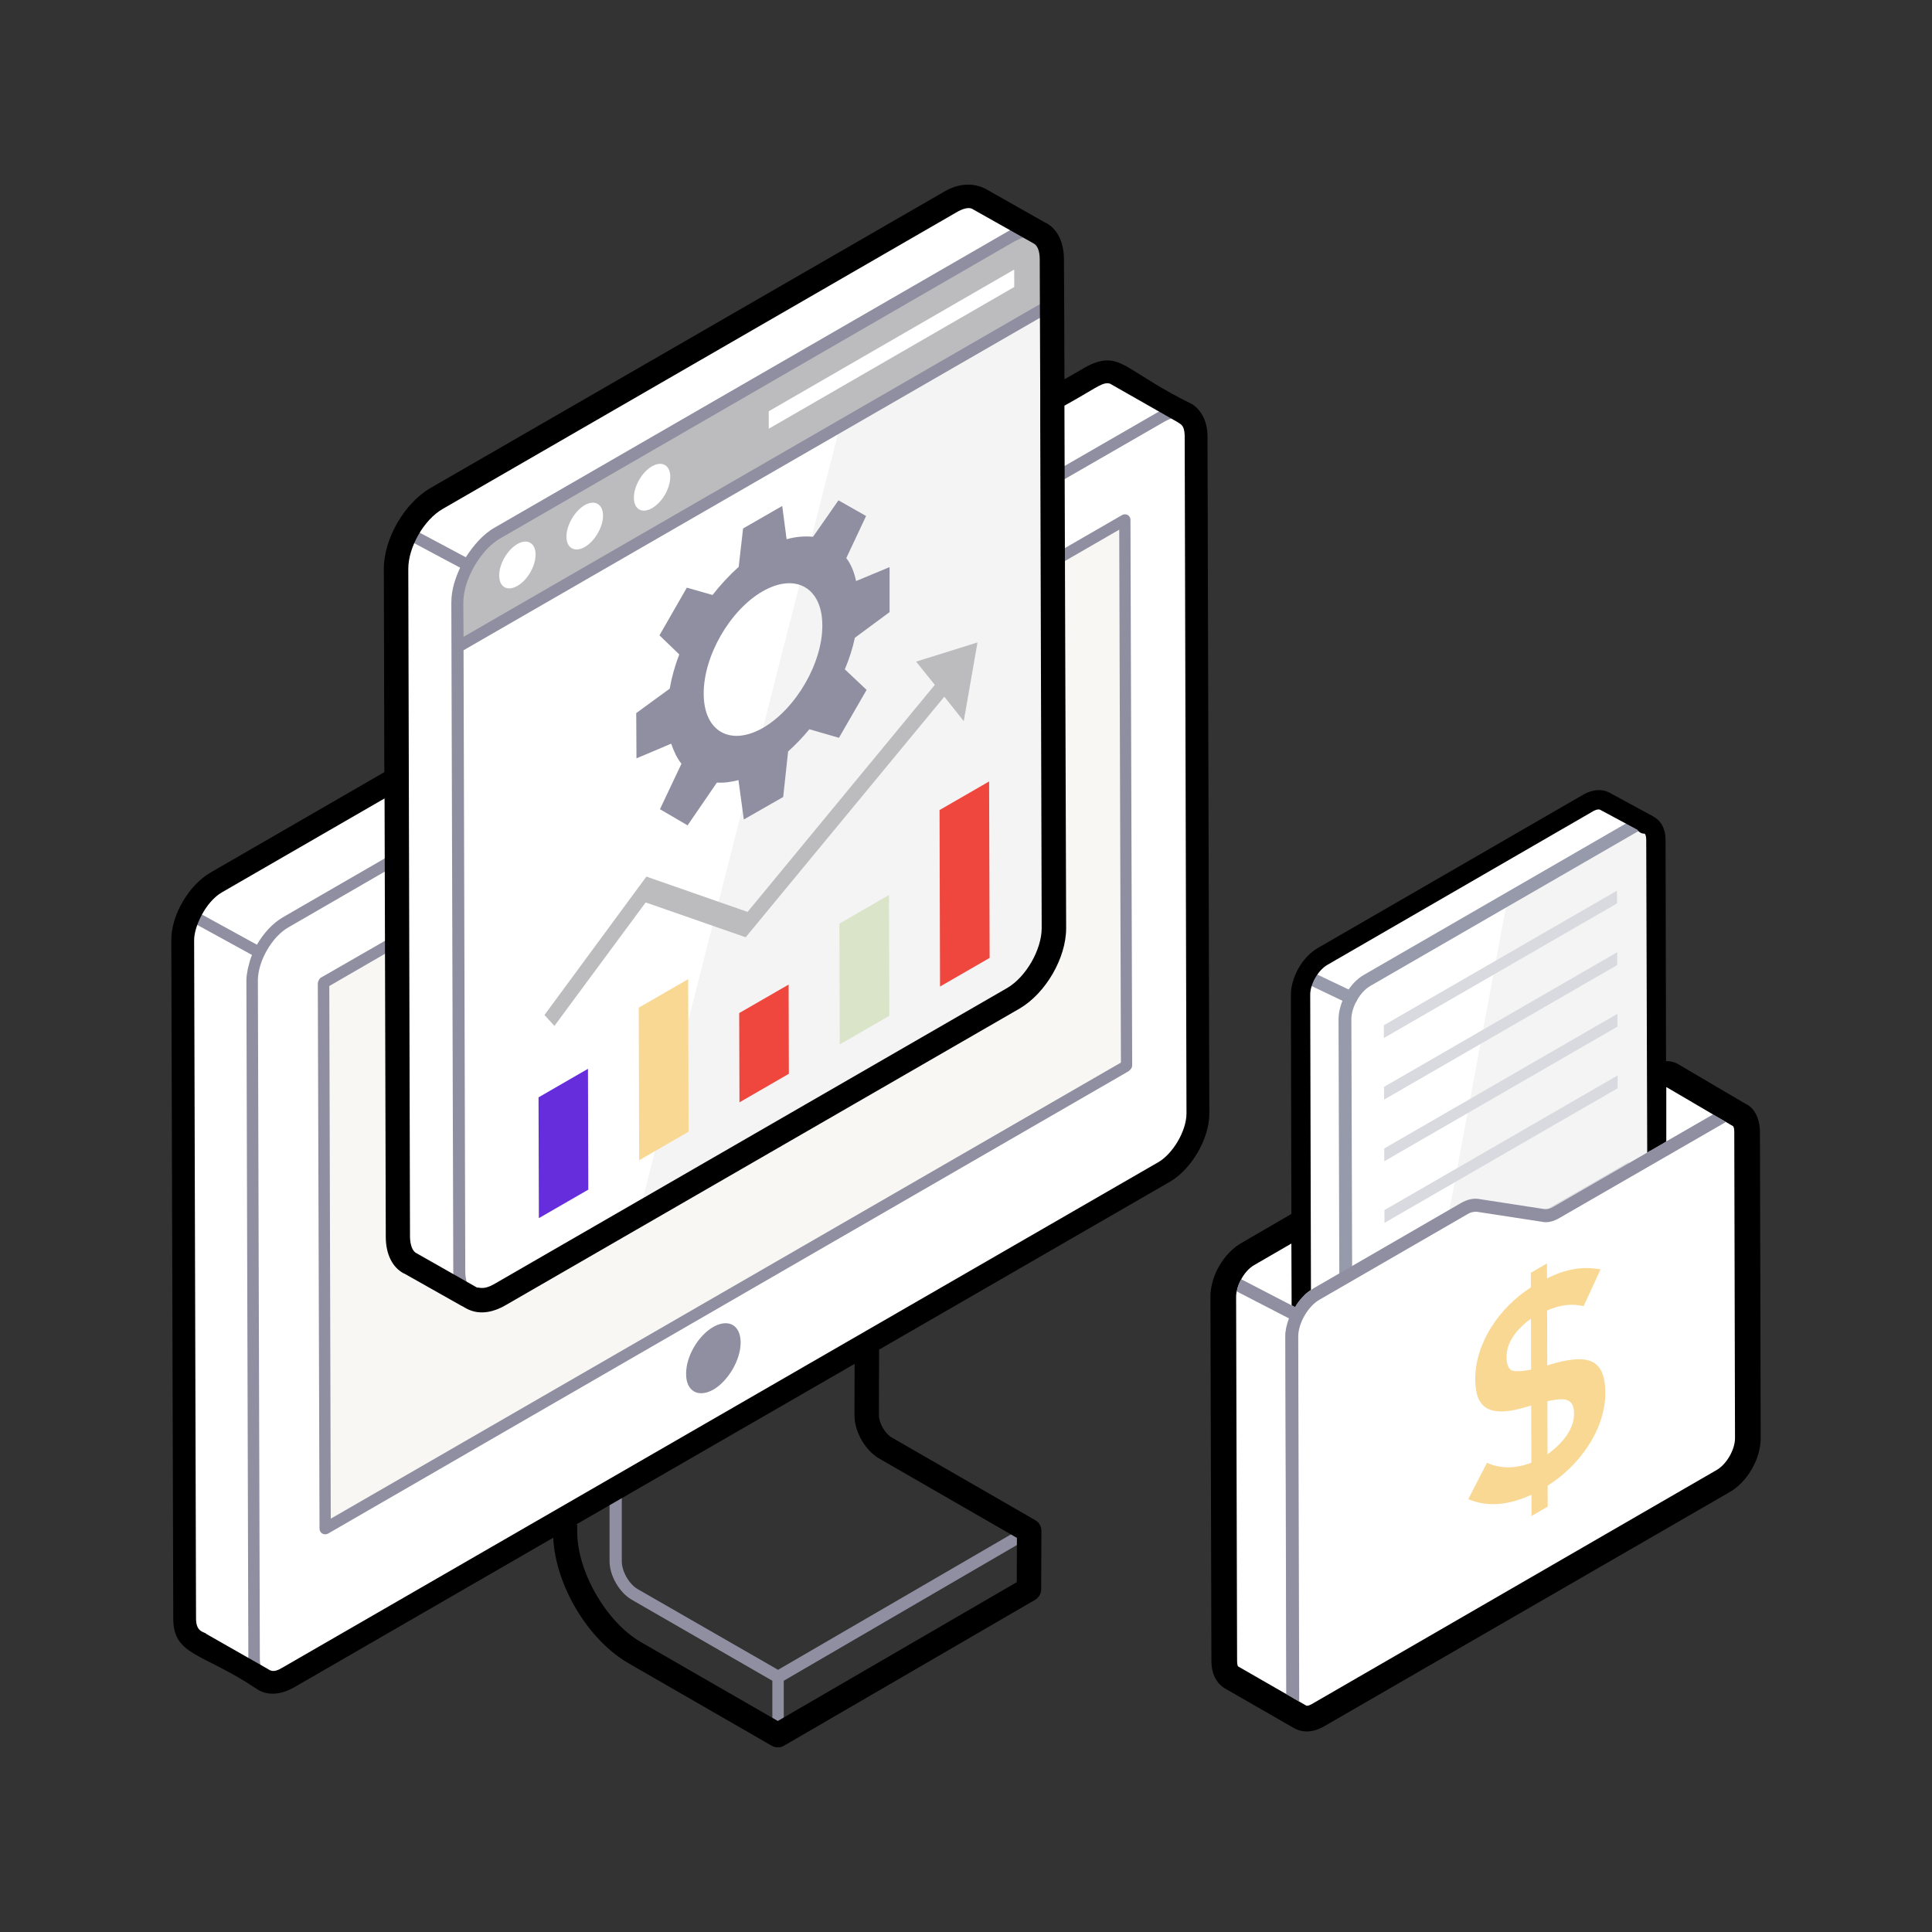 <svg xmlns="http://www.w3.org/2000/svg" enable-background="new 0 0 79 79" viewBox="0 0 79 79" id="seo-optimization"><rect x="0" y="0" width="79" height="79" fill="#333333" stroke="none"/><path fill="#FFF" d="M48.984,45.532c0,0.874-0.622,1.943-1.379,2.39L11.768,68.604
		c-0.398,0.233-0.758,0.243-1.01,0.068c-0.019-0.01-0.029-0.019-0.049-0.029
		l-2.761-1.573c-0.243-0.146-0.398-0.447-0.398-0.884L7.473,38.461
		c-0.01-0.874,0.612-1.943,1.37-2.38l35.827-20.692
		c0.389-0.214,0.738-0.243,0.991-0.087l2.838,1.621
		c-0.019-0.01-0.029-0.019-0.049-0.019c0.272,0.126,0.447,0.437,0.457,0.903
		L48.984,45.532z"></path><path fill="#F8F7F3" d="M46.064,43.563c-0.01,0.01-0.019,0.029-0.029,0.039
		L13.298,62.506l-0.068-22.295c0-0.01,0.01-0.029,0.019-0.039l32.747-18.914
		L46.064,43.563z"></path><path fill="#FFF" d="M43.084,37.953c0,1.055-0.745,2.327-1.655,2.865L20.423,52.94
			c-0.465,0.269-0.889,0.29-1.189,0.114l-0.093-0.062l-2.398-1.342
			c-0.3-0.165-0.476-0.538-0.486-1.055l-0.072-25.537v-1.8
			c0-1.055,0.745-2.348,1.655-2.875L38.845,8.261
			c0.455-0.269,0.879-0.3,1.179-0.124l2.429,1.373
			c0.341,0.155,0.548,0.538,0.548,1.096l0.01,1.81L43.084,37.953z"></path><path fill="#F4F4F4" d="M43.11,37.957c0,1.047-0.746,2.326-1.657,2.859l-15.313,8.839
				c-0.01,0-0.019,0-0.019,0l8.199-32.128l8.713-5.999v0.892L43.11,37.957z"></path><path fill="#BCBCBE" d="M41.36,9.658c0.918-0.53,1.667-0.103,1.67,0.951l0.005,1.806
				L18.707,26.461l-0.005-1.806c-0.003-1.055,0.741-2.343,1.659-2.873L41.36,9.658z
				"></path><path fill="#908FA1" d="M29.165,54.259c-0.62,0.36-1.12,1.21-1.11,1.93
					c0,0.7,0.5,0.98,1.12,0.63c0.61-0.36,1.11-1.22,1.11-1.92
					C30.285,54.179,29.785,53.909,29.165,54.259z"></path><path fill="#908FA1" d="M49.135,17.809c0-0.5-0.19-0.89-0.51-1.07
					c-0.01-0.01-0.01-0.02-0.02-0.02c-1.027-0.59-2.927-1.681-2.82-1.62
					c-0.796-0.458-1.65,0.424-2.5,0.82c-0-0.103-0.011-5.658-0.01-5.31
					c-0.024-1.482-0.998-1.279-3.1-2.68c-0.39-0.22-0.92-0.18-1.43,0.12
					L17.745,20.169c-1.059,0.619-1.78,2.058-1.78,3.09l0.02,8.43l-7.26,4.19
					c-0.49,0.28-0.92,0.8-1.19,1.37c0,0.01,0,0.01-0.01,0.01
					c0,0.01,0,0.01,0,0.02c-0.18,0.39-0.29,0.8-0.29,1.18l0.08,27.73
					c0,0.5,0.18,0.88,0.52,1.08l2.85,1.63
					c0.01,0.01,0.02,0.01,0.03,0.01c0.13,0.07,0.28,0.12,0.44,0.12
					c0.24,0,0.48-0.08,0.73-0.22L22.855,62.479v0.17
					c0,1.88,1.32,4.18,2.96,5.14l5.87,3.38
					c0.03,0.02,0.08,0.03,0.12,0.03c0.04,0,0.09-0.01,0.13-0.03
					l10.26-5.97c0.08-0.04,0.13-0.12,0.13-0.21l0.01-2.39
					c0-0.09-0.05-0.17-0.13-0.22l-5.87-3.38
					c-0.35-0.2-0.65-0.72-0.65-1.13l0.01-2.81l12.02-6.94
					c0.83-0.48,1.5-1.64,1.5-2.58L49.135,17.809z M44.785,15.589
					c0.227-0.126,0.537-0.219,0.76-0.08l2.09,1.19
					c-0.02,0.01-0.03,0.01-0.05,0.03c-0.06,0.02-0.12,0.05-0.18,0.09
					l-4.11,2.37l-0.01-2.73L44.785,15.589z M16.485,38.039
					c-0.004-1.511,0.015,5.475-0.04-14.78c0-0.37,0.1-0.77,0.28-1.16
					l0.001-0.001l2.088,1.114c-0.19,0.427-0.359,0.875-0.359,1.447
					c0.122,41.643,0.064,21.727,0.08,27.34c0,0.08,0.01,0.16,0.01,0.23
					c0.01,0.06,0.02,0.11,0.03,0.16l-1.69-0.95
					c-0.23-0.13-0.35-0.43-0.36-0.84l-0.04-12.03l0.09-0.05v-0.53
					L16.485,38.039z M16.035,50.599c0.01,0.6,0.23,1.05,0.61,1.26
					l2.49,1.41c0.01,0.01,0.02,0.01,0.03,0.01
					c0.403,0.242,0.952,0.121,1.41-0.13l21-12.12
					c1-0.58,1.78-1.93,1.77-3.08l-0.04-14.87l2.46-1.42l0.07,21.79
					L13.525,62.099l-0.06-21.78l2.54-1.47L16.035,50.599z M42.865,37.949
					c0,0.97-0.69,2.17-1.54,2.66L20.325,52.729
					c-0.288,0.17-0.647,0.283-0.94,0.12l-0.01-0.01
					c-0.26-0.13-0.35-0.55-0.35-0.84l-0.07-25.41l23.84-13.75
					C42.804,16.064,42.856,34.723,42.865,37.949z M42.795,12.279L18.955,26.039
					l-0.01-1.38c0-0.944,0.639-1.977,1.23-2.45
					c0.1-0.08,0.2-0.15,0.31-0.21c2.155-1.245-7.791,4.5,21-12.13
					c0.01-0.01,0.03-0.02,0.04-0.02c0.1-0.05,0.2-0.09,0.3-0.13
					c0-0.01,0.01,0,0.01,0c0.177-0.044,0.406-0.062,0.57,0.02
					c0.01,0,0.01,0.01,0.02,0.01c0.23,0.14,0.36,0.44,0.36,0.86
					L42.795,12.279z M17.985,20.589L38.995,8.469
					c0.287-0.17,0.639-0.282,0.93-0.12l1.67,0.94
					c-0.12,0.03-0.24,0.09-0.36,0.16L20.235,21.569
					c-0.485,0.271-0.878,0.739-1.188,1.217l-2.093-1.116
					c0-0,0-0.001,0-0.001
					C17.225,21.209,17.595,20.819,17.985,20.589z M10.115,54.129l0.04,13.69
					c0,0.09,0.01,0.18,0.02,0.26l-2.11-1.21
					c-0.18-0.11-0.28-0.35-0.28-0.68L7.705,38.459c0-0.24,0.06-0.5,0.16-0.75
					l2.44,1.34c-0.07,0.16-0.11,0.32-0.15,0.48
					c-0.01,0.03-0.01,0.05-0.02,0.08c-0.03,0.16-0.06,0.32-0.06,0.48
					L10.115,54.129z M8.045,37.279c0.23-0.42,0.55-0.79,0.91-1l7.03-4.06
					l0.01,2.73l-4.43,2.56c-0.41,0.24-0.79,0.65-1.06,1.12L8.045,37.279z
					 M23.355,62.649v-0.46l1.57-0.91v2.56c0,0.58,0.39,1.27,0.9,1.57
					l5.757,3.318v1.8l-5.517-3.168C24.565,66.479,23.355,64.369,23.355,62.649z
					 M41.825,64.839l-9.777,5.678V68.727l9.787-5.698L41.825,64.839z M36.095,59.429
					l5.49,3.17l-9.77,5.68l-5.74-3.3c-0.36-0.21-0.65-0.73-0.65-1.14
					v-2.85l9.77-5.64l-0.01,2.52C35.185,58.459,35.585,59.149,36.095,59.429z
					 M47.485,47.719c-13.368,7.717-22.449,12.957-35.83,20.68
					c-0.57,0.33-1.03,0.09-1.03-0.58l-0.04-13.73l-0.04-14.01v-0.03
					c0.02-0.77,0.58-1.75,1.25-2.13l4.2-2.43l0.01,2.83l-2.87,1.65
					c-0.02,0.01-0.04,0.02-0.05,0.04c-0.04,0.04-0.09,0.14-0.09,0.2
					l0.07,22.3c0,0.08,0.04,0.16,0.12,0.2
					c0.03,0.02,0.07,0.03,0.11,0.03c0.04,0,0.08-0.01,0.12-0.03
					l32.74-18.91c0.01-0.01,0.06-0.06,0.07-0.07
					c0.05-0.05,0.07-0.11,0.07-0.17l-0.07-22.3
					c0-0.08-0.04-0.16-0.11-0.2s-0.16-0.04-0.23,0l-2.58,1.49
					l-0.01-2.82l4.34-2.5c0.099-0.056,0.257-0.12,0.27-0.12
					c0.1-0.033,0.335-0.066,0.45,0.01h0.01
					c0.19,0.11,0.3,0.35,0.3,0.69l0.08,27.73
					C48.755,46.319,48.175,47.319,47.485,47.719z"></path><g><polygon fill="#662DDC" points="24.042 43.704 24.056 48.644 22.035 49.81 22.021 44.871"></polygon><polygon fill="#EF473E" points="40.445 31.953 40.466 39.169 38.438 40.34 38.418 33.124"></polygon><g><polygon fill="#F9D893" points="28.139 40.039 28.156 46.276 26.136 47.443 26.118 41.205"></polygon><path fill="#908FA1" d="M36.375,25.029v-1.84l-1.37,0.57
							c-0.08-0.38-0.21-0.69-0.4-0.94l0.81-1.72l-1.13-0.64
							l-1.04,1.49c-0.34-0.03-0.69-0.01-1.08,0.1l-0.18-1.36
							l-1.6,0.92l-0.18,1.57c-0.38,0.34-0.74,0.73-1.07,1.15
							l-1.05-0.3l-1.12,1.95l0.81,0.78
							c-0.18,0.47-0.31,0.93-0.39,1.4l-1.37,1l0.01,1.85l1.42-0.6
							c0.11,0.32,0.24,0.6,0.42,0.82l-0.88,1.86l1.13,0.66l1.2-1.75
							c0.28,0.02,0.57-0.02,0.88-0.1l0.22,1.61l1.61-0.92l0.2-1.86
							c0.31-0.28,0.6-0.58,0.87-0.91l1.21,0.35l1.13-1.96l-0.89-0.84
							c0.18-0.43,0.32-0.86,0.41-1.29L36.375,25.029z M31.205,29.759
							c-1.34,0.77-2.43,0.15-2.43-1.39c-0.01-1.54,1.07-3.42,2.41-4.19
							c1.34-0.77,2.44-0.15,2.44,1.39
							C33.635,27.109,32.545,28.979,31.205,29.759z"></path></g><polygon fill="#EF473E" points="32.247 40.259 32.257 43.908 30.237 45.075 30.226 41.425"></polygon><polygon fill="#DAE4C9" points="36.351 36.597 36.365 41.537 34.337 42.707 34.323 37.768"></polygon><polygon fill="#BCBCBE" points="39.97 26.269 39.408 29.487 38.613 28.488 30.491 38.325 26.401 36.901 22.67 41.95 22.263 41.504 26.431 35.844 30.569 37.288 38.225 28.004 37.46 27.054"></polygon><path fill="#FFF" d="M21.154 22.247c.414-.239.745-.04.746.425.001.476-.327 1.045-.741 1.284-.414.239-.745.051-.746-.425C20.411 23.065 20.74 22.486 21.154 22.247zM26.661 19.067c.414-.239.745-.04.746.425.001.476-.327 1.045-.741 1.284-.414.239-.745.051-.746-.425C25.918 19.886 26.246 19.306 26.661 19.067zM23.912 20.654c.405-.234.745-.04.746.425.001.476-.336 1.05-.741 1.284-.414.239-.754.056-.755-.42C23.16 21.478 23.498 20.893 23.912 20.654z"></path><polygon fill="#FFF" points="41.471 11.022 41.473 11.735 31.435 17.531 31.433 16.817"></polygon></g><g><polygon fill="#D9DADF" points="64.89 46.11 64.892 46.656 55.113 52.301 55.112 51.756"></polygon><path fill="#FFF" d="M71.47,58.809c0,0.651-0.438,1.435-1.01,1.753l-16.578,9.577
				c-0.279,0.16-0.531,0.173-0.717,0.066l-2.816-1.621
				c-0.173-0.106-0.292-0.332-0.292-0.664L50.017,53.017
				c0-0.638,0.438-1.421,1.01-1.74l6.044-3.493
				c0.186-0.106,0.385-0.16,0.545-0.133l2.683,0.425
				c0.159,0.027,0.359-0.027,0.545-0.133l6.775-3.919
				c0.279-0.159,0.531-0.173,0.717-0.066l2.763,1.621
				c0.213,0.093,0.332,0.332,0.345,0.677L71.47,58.809z"></path><path fill="#979AAB" d="M53.178,70.468c-0.013,0-0.025-0.001-0.037-0.002
				c-0.031-0.001-0.063-0.01-0.094-0.025c-0.002-0.001-0.007-0.004-0.013-0.007
				v0l-0.021-0.012v-0l-2.795-1.608c-0.272-0.167-0.424-0.491-0.424-0.892
				l-0.04-14.904c0-0.747,0.502-1.612,1.144-1.97l6.041-3.491
				c0.249-0.142,0.506-0.199,0.72-0.165l2.681,0.425
				c0.133,0.005,0.257-0.035,0.373-0.102l6.773-3.918
				c0.353-0.202,0.706-0.224,0.979-0.067l2.764,1.611
				c0.106,0.033,0.184,0.133,0.184,0.25c-0,0.147-0.139,0.252-0.268,0.262
				c-0.047,0.002-0.094-0.01-0.138-0.035c-0.109-0.062-0.277-0.037-0.458,0.067
				l-6.773,3.917c-0.249,0.143-0.506,0.199-0.719,0.165l-2.667-0.425
				c-0.146,0.005-0.262,0.035-0.394,0.105l-6.036,3.489
				c-0.477,0.272-0.878,0.965-0.878,1.513l0.04,14.904
				c0,0.22,0.069,0.35,0.136,0.401c0.106,0.034,0.183,0.133,0.183,0.25
				C53.441,70.351,53.323,70.468,53.178,70.468z M57.556,47.909
				c-0.129,0-0.244,0.038-0.355,0.102l-6.043,3.493
				c-0.478,0.267-0.879,0.959-0.879,1.513l0.04,14.904
				c0,0.212,0.063,0.376,0.168,0.441l2.11,1.214c0-0.007,0-0.014,0-0.021
				l-0.04-14.904c0-0.738,0.501-1.603,1.141-1.968l6.043-3.493
				c0.27-0.144,0.521-0.199,0.733-0.165l2.667,0.425
				c0.145,0.001,0.257-0.035,0.373-0.102l6.773-3.918
				c0.009-0.005,0.018-0.01,0.027-0.015l-2.112-1.231
				c-0.104-0.059-0.275-0.036-0.456,0.067l-6.773,3.918
				c-0.249,0.143-0.507,0.2-0.719,0.165l-2.681-0.425
				C57.569,47.909,57.562,47.909,57.556,47.909z"></path><line x1="53.045" x2="50.253" y1="53.793" y2="52.341" fill="#FFF"></line><path fill="#FFF" d="M67.759,51.562c0,0.583-0.414,1.295-0.92,1.593l-10.879,6.269
				c-0.259,0.156-0.492,0.169-0.66,0.052l-1.808-0.969
				c-0.168-0.091-0.272-0.298-0.272-0.583l-0.039-17.226
				c-0.013-0.596,0.402-1.308,0.907-1.593l10.879-6.282
				c0.246-0.142,0.479-0.155,0.648-0.065l1.769,0.956
				c-0.026-0.013-0.039-0.013-0.065-0.013c0.039,0,0.091,0.026,0.117,0.039
				c0.168,0.091,0.272,0.298,0.272,0.596L67.759,51.562z"></path><path fill="#979AAB" d="M55.313,59.619c-0.021,0-0.042-0.005-0.062-0.016l-1.821-0.982
				c-0.217-0.116-0.341-0.371-0.341-0.698L53.049,40.697
				c-0.013-0.63,0.423-1.397,0.974-1.708l10.878-6.281
				c0.273-0.158,0.562-0.181,0.775-0.066l1.801,0.971
				c0.055,0.016,0.096,0.066,0.096,0.126c0,0.072-0.059,0.131-0.131,0.131
				c-0.002,0-0.004,0-0.006,0c-0.021,0-0.042-0.005-0.062-0.016
				c-0.135-0.072-0.328-0.049-0.52,0.062l-10.879,6.282
				c-0.472,0.266-0.854,0.929-0.854,1.479l0.052,17.226
				c0,0.228,0.074,0.398,0.203,0.467v0c0.064,0.034,0.088,0.114,0.053,0.177
				C55.405,59.594,55.359,59.619,55.313,59.619z M65.374,32.831
				c-0.105,0-0.224,0.036-0.341,0.104l-10.88,6.282
				c-0.468,0.264-0.853,0.939-0.841,1.476l0.039,17.229
				c0,0.228,0.074,0.398,0.203,0.467l1.378,0.744
				c-0.015-0.071-0.022-0.147-0.022-0.228l-0.052-17.226
				c0-0.646,0.434-1.396,0.987-1.708l10.878-6.281
				c0.061-0.035,0.124-0.064,0.185-0.086l-1.355-0.731
				C65.501,32.845,65.441,32.831,65.374,32.831z"></path><path fill="#F4F4F4" d="M67.751,51.561c0,0.587-0.409,1.301-0.913,1.584l-2.769,1.605
				c-2.476-0.955-5.402-2.046-5.402-2.046l2.969-15.924l0.241-0.147l4.909-2.832
				c0.504-0.294,0.913-0.053,0.923,0.535L67.751,51.561z"></path><path fill="#979AAB" d="M55.554,59.817c-0.459,0-0.768-0.367-0.768-0.912l-0.053-17.224
				c0-0.693,0.459-1.494,1.046-1.824l10.876-6.282
				c0.182-0.106,0.363-0.161,0.537-0.161c0.379,0,0.768,0.284,0.779,0.918
				l0.042,17.229c0,0.687-0.459,1.483-1.046,1.813l-10.875,6.282
				C55.909,59.762,55.728,59.817,55.554,59.817z M67.193,33.938
				c-0.079,0-0.174,0.031-0.274,0.09l-10.88,6.284
				c-0.424,0.239-0.781,0.864-0.781,1.367l0.053,17.224
				c0,0.118,0.024,0.388,0.244,0.388c0.079,0,0.174-0.031,0.275-0.089
				l10.878-6.284c0.425-0.239,0.782-0.86,0.782-1.357l-0.042-17.225
				C67.445,34.22,67.416,33.938,67.193,33.938z"></path><path fill="#979AAB" d="M55.246,41.061c-0.038,0-0.077-0.008-0.113-0.025l-1.872-0.892
				c-0.131-0.062-0.186-0.219-0.124-0.35c0.062-0.131,0.22-0.186,0.35-0.124
				l1.872,0.892c0.131,0.062,0.186,0.219,0.124,0.35
				C55.438,41.006,55.344,41.061,55.246,41.061z"></path><polygon fill="#D9DADF" points="66.137 41.456 66.138 41.979 56.604 47.484 56.602 46.961"></polygon><polygon fill="#D9DADF" points="66.145 43.976 66.146 44.499 56.612 50.003 56.61 49.481"></polygon><polygon fill="#D9DADF" points="66.128 38.937 66.13 39.46 56.596 44.964 56.594 44.442"></polygon><polygon fill="#D9DADF" points="66.12 36.418 66.122 36.94 56.587 42.445 56.586 41.922"></polygon><polygon fill="#D9DADF" points="66.6 47.517 66.601 48.08 56.318 54.017 56.316 53.454"></polygon><path fill="#FFF" d="M59.876,49.419c0.195-0.113,0.39-0.167,0.552-0.133
				l2.677,0.416c0.161,0.034,0.357-0.02,0.543-0.128l6.776-3.912
				c0.56-0.323,1.011-0.056,1.013,0.587l0.036,12.562
				c0.002,0.653-0.446,1.429-1.006,1.752l-16.589,9.578
				c-0.56,0.323-1.011,0.066-1.013-0.587l-0.042-14.901
				c-0.002-0.643,0.446-1.419,1.006-1.742L59.876,49.419z"></path><path fill="#979AAB" d="M71.695,46.249c0-0.81-0.68-1.23-1.4-0.81l-0.24,0.14
				l0.52,0.3c0.11-0.06,0.22-0.09,0.3-0.09
				c0.27,0,0.3,0.32,0.3,0.46l0.04,12.56c0,0.56-0.4,1.25-0.88,1.53
				l-16.59,9.57c-0.12,0.07-0.23,0.11-0.32,0.11
				c-0.25,0-0.3-0.29-0.3-0.44l-0.52-0.3v0.28
				c0,0.68,0.41,0.98,0.82,0.98c0.19,0,0.38-0.06,0.58-0.17
				l16.59-9.58c0.64-0.37,1.14-1.24,1.14-1.98L71.695,46.249z
				 M50.025,52.219c-0.07,0.13-0.02,0.29,0.11,0.36l0.44,0.23
				c0.02-0.17,0.09-0.34,0.18-0.5l-0.38-0.2
				C50.245,52.039,50.085,52.089,50.025,52.219z"></path><g><path fill="#F9D893" d="M65.642,56.948c0.004,1.525-1.072,2.994-2.359,3.803l0.002,0.857
					l-0.661,0.382l-0.002-0.87c-0.96,0.444-1.814,0.507-2.583,0.179l0.764-1.484
					c0.577,0.256,1.186,0.236,1.815-0.005l-0.007-2.339
					c-1.843,0.606-2.285,0.016-2.288-1.084c-0.004-1.465,0.995-2.935,2.274-3.742
					l-0.002-0.6l0.661-0.382l0.002,0.612c0.768-0.394,1.493-0.506,2.188-0.367
					l-0.69,1.502c-0.459-0.115-0.961-0.059-1.494,0.176l0.006,2.254l0.043-0.025
					C64.789,55.376,65.637,55.442,65.642,56.948z M64.077,58.674
					c0.202-0.313,0.287-0.583,0.286-0.877c-0.002-0.663-0.441-0.644-1.09-0.499
					l0.006,2.168C63.609,59.226,63.886,58.956,64.077,58.674 M62.607,56.002
					l-0.006-2.082c-0.527,0.385-1.001,0.918-0.999,1.571
					c0.001,0.282,0.065,0.441,0.194,0.538
					C61.945,56.089,62.212,56.082,62.607,56.002"></path></g></g><g><path d="M49.375,17.799c-0.011-0.624-0.307-1.087-0.646-1.28
			c-2.562-1.267-2.853-2.035-3.892-1.705c-0.36,0.112-0.525,0.259-1.312,0.695
			l-0.01-3.09l-0.01-1.81c0-0.74-0.3-1.3-0.79-1.52l-2.42-1.37
			c-0.561-0.281-1.157-0.193-1.69,0.12l-21.01,12.12
			c-1.06,0.62-1.9,2.07-1.9,3.3l0.02,8.31v0.005l-7.105,4.104
			c-0.863,0.498-1.615,1.711-1.605,2.781l0.08,27.73
			c0,1.521,1.21,1.393,3.41,2.87c0.459,0.314,1.025,0.218,1.51-0.05
			c1.088-0.628-3.936,2.273,10.615-6.13c0.099,1.941,1.403,4.152,3.068,5.125
			l5.868,3.38c0.077,0.044,0.163,0.067,0.25,0.067
			c0.087,0,0.174-0.023,0.251-0.068l10.268-5.965
			c0.153-0.089,0.248-0.253,0.249-0.431l0.01-2.39
			c0-0.18-0.095-0.346-0.251-0.436l-5.87-3.382
			c-0.274-0.156-0.524-0.592-0.524-0.914l0.008-2.679
			c16.299-9.408,10.677-6.163,11.895-6.865c0.867-0.511,1.608-1.741,1.608-2.792
			C49.442,42.687,49.477,55.813,49.375,17.799z M47.372,47.518
			c-3.461,1.997,12.935-7.465-35.837,20.68c-0.344,0.21-0.474,0.117-0.595,0.04
			l-2.495-1.421c-0.079-0.101-0.429-0.053-0.429-0.632l-0.078-27.729
			c-0.006-0.575,0.476-1.588,1.137-1.968l6.65-3.84l0.05,17.96
			c0.01,0.69,0.27,1.21,0.73,1.46l0.03,0.01l2.34,1.32
			c0.1,0.02,0.706,0.615,1.82-0.04l21-12.12
			c1.07-0.63,1.9-2.07,1.9-3.28l-0.07-21.37
			c1.227-0.68,1.468-0.909,1.757-0.918c0.003-0,0.008-0.002,0.011-0.002
			c0.009,0,0.016,0.006,0.024,0.007c0.039,0.003,0.074,0.008,0.108,0.033
			c0.102,0.058,2.9,1.651,2.728,1.553c0.1,0.084,0.278,0.09,0.289,0.547
			c0.008,2.836-0.027-10.27,0.074,27.72
			C48.515,46.256,47.95,47.178,47.372,47.518z M39.785,8.559l2.47,1.39
			c0.17,0.08,0.26,0.32,0.26,0.66l0.02,5.48v1.07l0.06,20.79
			c0,0.88-0.64,2-1.41,2.45L20.185,52.519c-0.417,0.232-0.58,0.116-0.68,0.13
			l-2.5-1.42c-0.14-0.08-0.23-0.32-0.24-0.64
			c-0.003-0.976-0.073-28.611-0.07-27.33c0-0.89,0.64-2.01,1.41-2.45
			l21.01-12.13C39.309,8.566,39.599,8.435,39.785,8.559z M35.966,59.649
			l5.616,3.235l-0.007,1.812l-9.77,5.675l-5.614-3.234
			c-1.403-0.819-2.588-2.877-2.588-4.492l0.001-0.315
			c-0.025,0.01-0.052,0.015-0.077,0.025c15.647-9.026,10.251-5.913,11.418-6.586
			l-0.006,2.096C34.938,58.549,35.381,59.317,35.966,59.649z"></path><path d="M71.965,46.239c-0.03-0.76-0.42-1.04-0.6-1.11l-2.77-1.63
			c-0.14-0.08-0.3-0.11-0.47-0.11l-0.02-9.05
			c0-0.44-0.18-0.78-0.5-0.95c0-0.01-0.01-0.01-0.02-0.01
			c0-0.01-0.01-0.01-0.01-0.01l-1.77-0.96
			c-0.3-0.16-0.68-0.13-1.04,0.07l-10.87,6.28
			c-0.64,0.36-1.12,1.22-1.11,1.94l0.02,8.94l-2.03,1.18
			c-0.73,0.41-1.28,1.35-1.28,2.2l0.04,14.9
			c0,0.5,0.19,0.9,0.55,1.12l2.82,1.62
			c0.399,0.225,0.841,0.163,1.24-0.07l16.57-9.57
			c0.73-0.41,1.28-1.36,1.28-2.21L71.965,46.239z M50.585,67.919
			l-0.04-14.9c0-0.406,0.298-1.037,0.74-1.29l1.52-0.88l0.01,2.53
			l0.14,0.07c0.17-0.29,0.4-0.54,0.65-0.7l-0.03-12.06
			c-0.01-0.44,0.32-1.02,0.71-1.24l10.88-6.29
			c0.08-0.04,0.14-0.06,0.2-0.06c0.02,0,0.04,0,0.06,0.01l1.53,0.82
			c0.06,0.1,0.16,0.16,0.29,0.16c0.03,0.01,0.07,0.09,0.07,0.25
			l0.04,12.79l0.78-0.45v-2.23c0.101,0.059,2.901,1.701,2.73,1.6
			c0,0,0.05,0.05,0.05,0.21l0.03,12.55c0,0.47-0.35,1.07-0.75,1.3
			l-16.57,9.58c-0.11,0.06-0.17,0.06-0.19,0.06h-0.01
			c-0.841-0.483-2.929-1.684-2.8-1.61
			C50.615,68.129,50.585,68.059,50.585,67.919z"></path><path fill="#908FA1" d="M70.575,45.879c-0.01,0-0.01,0.01-0.02,0.01l-6.78,3.91
			c-0.25,0.15-0.51,0.21-0.72,0.16l-2.67-0.41h-0.03
			c-0.13,0-0.24,0.03-0.35,0.1l-6.04,3.49
			c-0.48,0.27-0.88,0.97-0.88,1.51l0.04,14.9v0.03l-0.52-0.3
			l-0.04-14.62c-0.01-0.24,0.06-0.49,0.16-0.74l-2.15-1.11
			c0.02-0.17,0.09-0.34,0.18-0.5c0.102,0.053,2.342,1.213,2.2,1.14
			c0.17-0.29,0.4-0.54,0.65-0.7c0.03-0.02,0.06-0.04,0.09-0.06
			l6.05-3.5c0.26-0.15,0.52-0.2,0.74-0.16l2.66,0.41
			c0.14,0.01,0.26-0.02,0.37-0.09l3.84-2.22l0.78-0.45l1.92-1.1
			L70.575,45.879z"></path></g></svg>